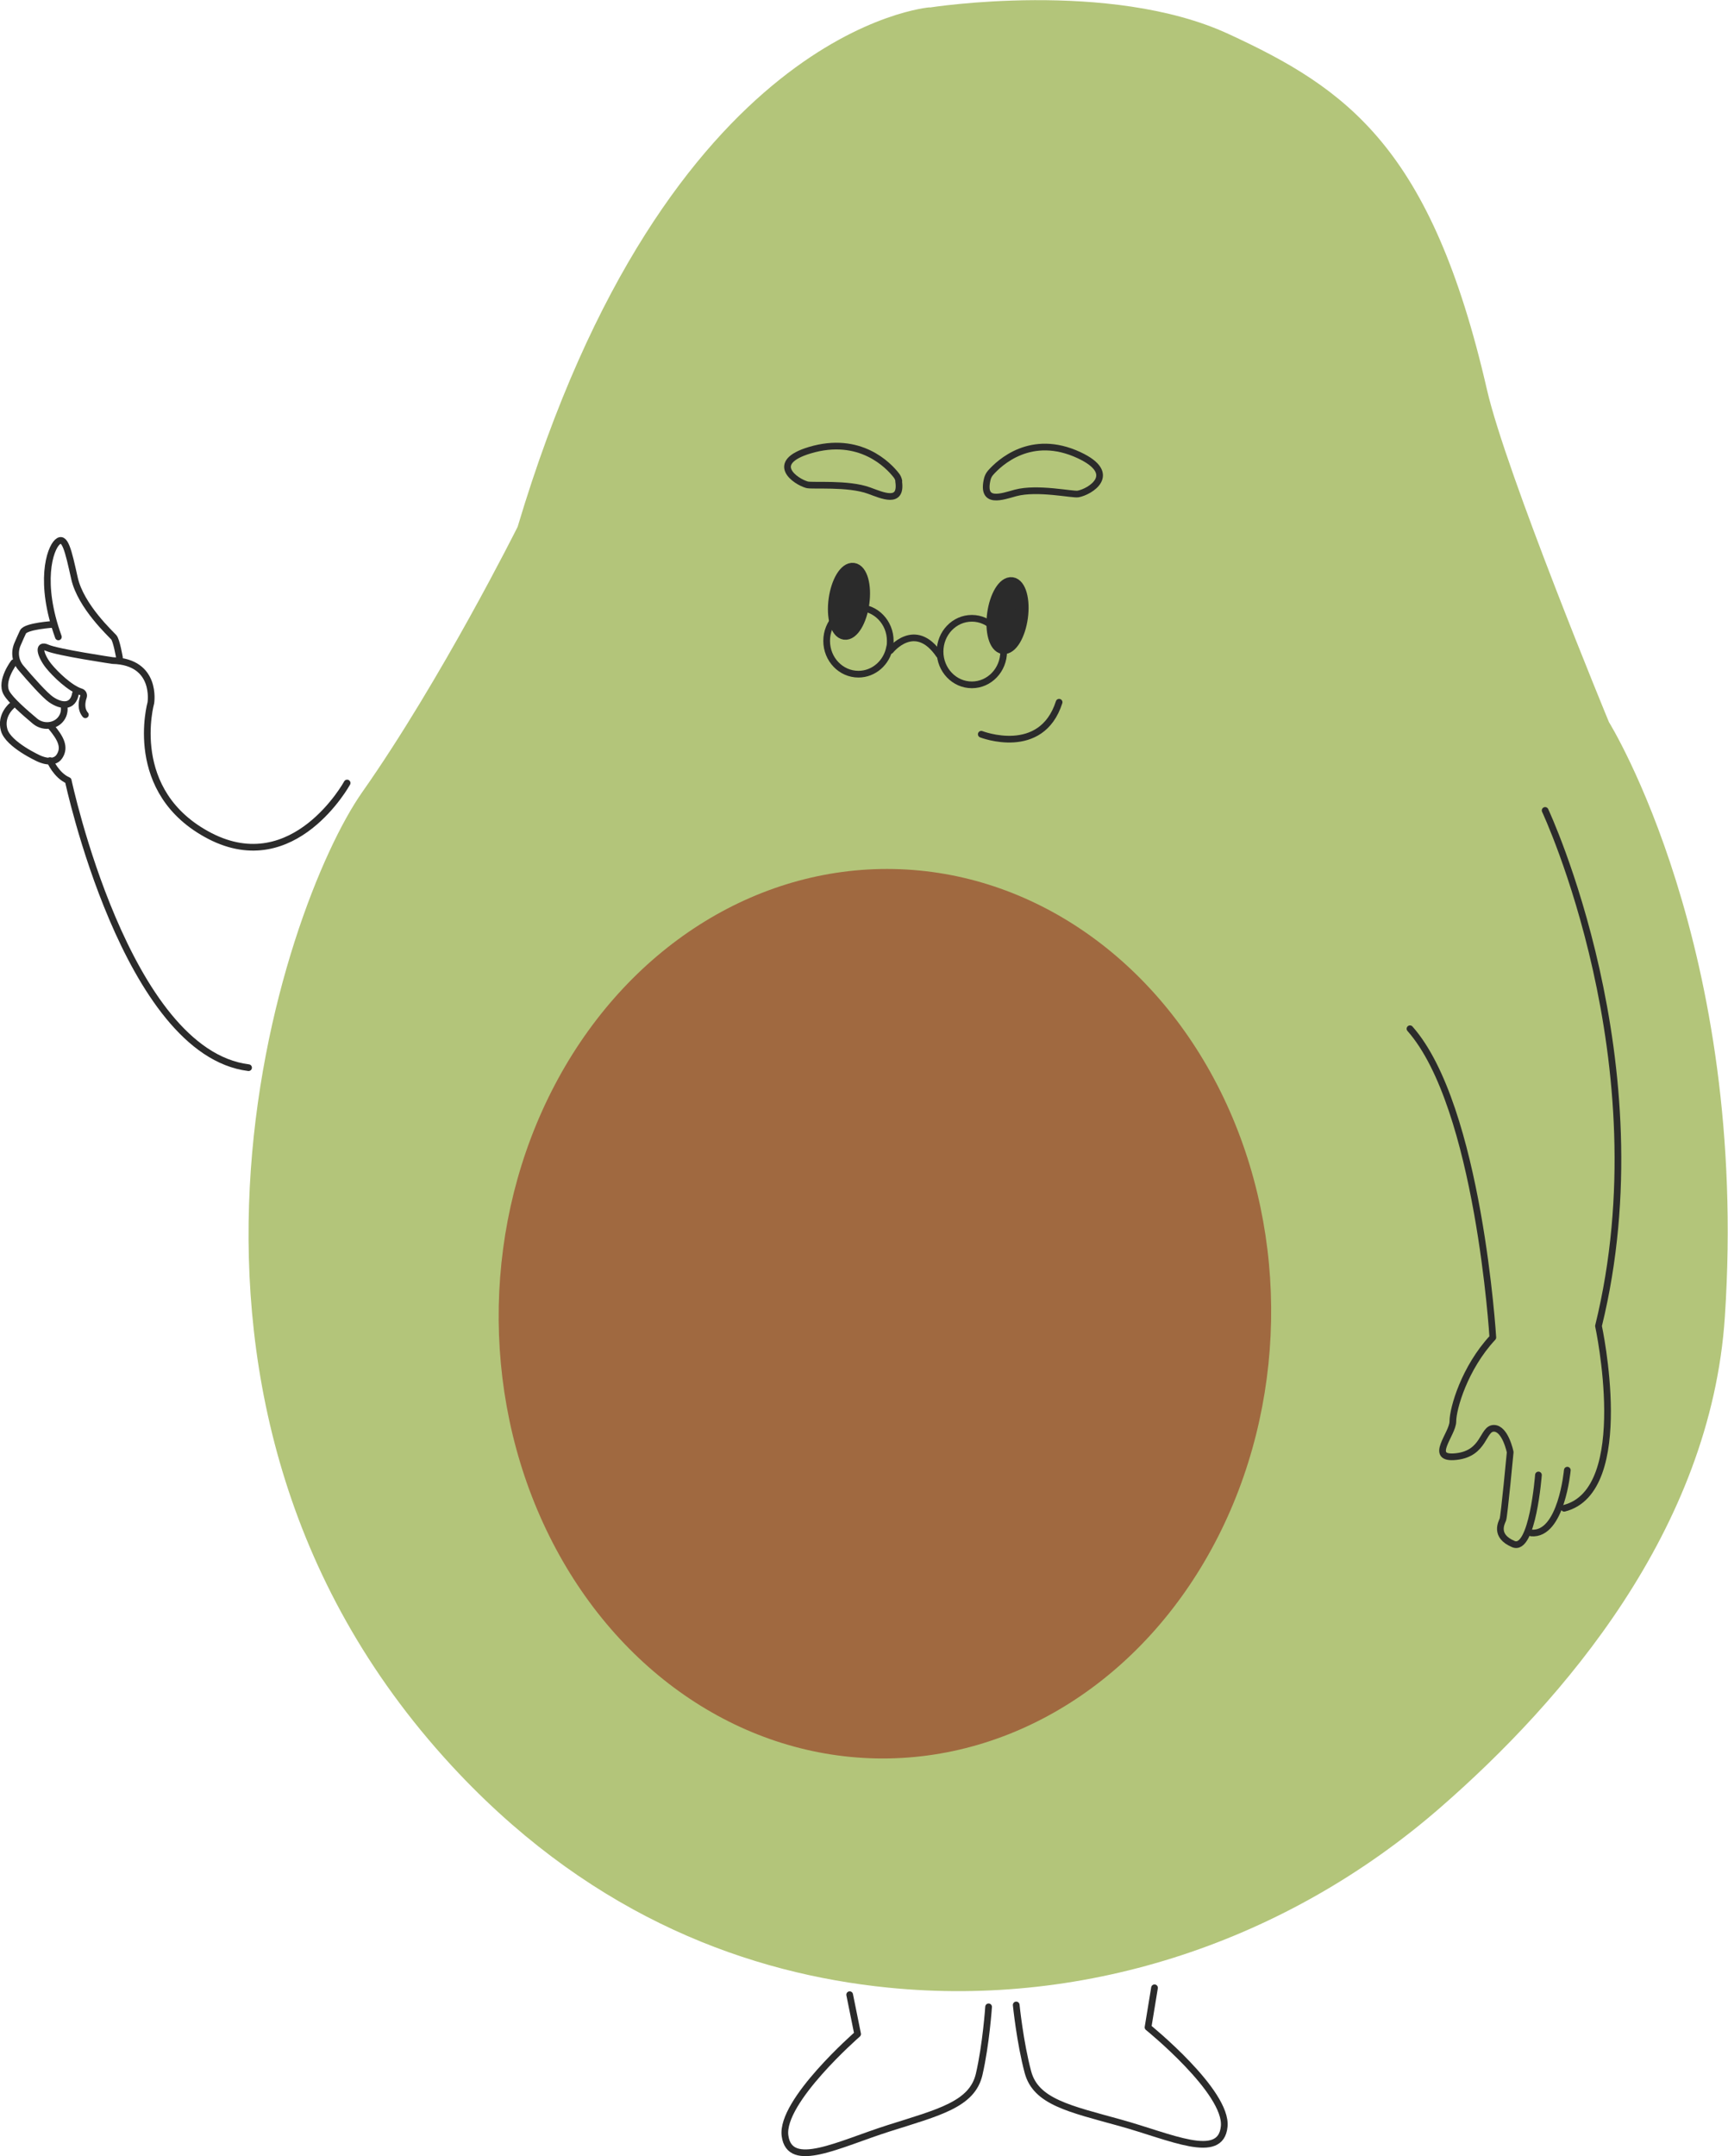 <svg xmlns="http://www.w3.org/2000/svg" id="Calque_2" data-name="Calque 2" viewBox="0 0 82.59 103.02"><defs><style>      .cls-1 {        fill: #a06940;      }      .cls-1, .cls-2 {        stroke-width: 0px;      }      .cls-3 {        fill: #2b2b2b;        stroke-miterlimit: 10;        stroke-width: .64px;      }      .cls-3, .cls-4 {        stroke: #2b2b2b;      }      .cls-4 {        fill: none;        stroke-linecap: round;        stroke-linejoin: round;        stroke-width: .32px;      }      .cls-2 {        fill: #b3c57a;      }    </style></defs><g id="Calque_1-2" data-name="Calque 1"><g><path class="cls-2" d="M44.44.35s-12.56.92-19.7,24.82c0,0-3.64,7.29-7.43,12.68-3.79,5.39-12.09,29.29,4.66,46.92,6.55,6.89,13.91,9.53,20.46,10.19,9.6.97,19.13-2.26,26.41-8.6,5.86-5.1,12.93-13.28,13.6-23.45,1.17-17.63-5.54-28.41-5.54-28.41,0,0-4.92-11.91-5.83-15.88-2.65-11.56-6.68-14.38-12.36-17-5.68-2.62-14.28-1.26-14.28-1.26Z"></path><path class="cls-4" d="M47.19,22.88c.03-.11.08-.21.16-.3.41-.46,1.92-1.91,4.23-.83,1.92.9.51,1.75-.05,1.85-.26.05-1.94-.33-2.99-.05-.63.17-1.65.57-1.35-.67Z"></path><path class="cls-4" d="M42.96,22.98c-.02-.1-.06-.2-.13-.28-.36-.46-1.73-1.91-4.13-1.19-1.99.6-.67,1.5-.13,1.65.26.07,1.96-.09,2.97.28.61.22,1.58.68,1.41-.45Z"></path><ellipse class="cls-3" cx="48.16" cy="29.41" rx="1.53" ry=".66" transform="translate(12.45 73.11) rotate(-82.16)"></ellipse><ellipse class="cls-3" cx="40.58" cy="28.73" rx="1.53" ry=".66" transform="translate(6.58 65.01) rotate(-82.16)"></ellipse><ellipse class="cls-4" cx="46.45" cy="31.13" rx="1.52" ry="1.59"></ellipse><path class="cls-4" d="M42.55,30.62c0,.1,0,.2-.03.3-.13.73-.75,1.29-1.49,1.29-.84,0-1.52-.71-1.52-1.59s.68-1.59,1.52-1.59,1.52.71,1.52,1.59Z"></path><path class="cls-4" d="M42.56,31.08s1.17-1.49,2.33.21"></path><path class="cls-4" d="M46.9,35.08s2.87,1.12,3.72-1.53"></path><path class="cls-4" d="M16.59,37.41s-2.53,4.61-6.56,2.53c-4.03-2.09-2.82-6.36-2.82-6.36,0,0,.32-1.96-1.82-2.02,0,0-2.64-.39-3.13-.61s-.32.38.06.86c.33.41,1.03,1.08,1.54,1.24.11.03.16.14.13.24-.08.23-.14.59.09.86"></path><path class="cls-4" d="M5.71,31.42s-.14-.82-.27-.97-1.58-1.48-1.88-2.82c-.3-1.35-.46-2.06-.82-1.73s-.89,1.93.05,4.53"></path><path class="cls-4" d="M2.54,29.83s-1.3.08-1.44.36c-.06.12-.16.35-.26.58-.17.39-.11.83.17,1.15.45.53,1.13,1.3,1.44,1.51.49.33,1.04.38,1.16-.3"></path><path class="cls-4" d="M.66,31.66s-.66.87-.35,1.44c.19.35.87.94,1.37,1.36.44.36,1.13.23,1.34-.3.04-.11.06-.22.05-.34"></path><path class="cls-4" d="M.56,33.72s-.56.46-.36,1.16,1.66,1.36,1.66,1.36c0,0,.69.34.98-.1s.06-.87-.39-1.41"></path><path class="cls-4" d="M2.39,36.34s.29.7.87.95c0,0,2.76,12.99,8.62,13.72"></path><path class="cls-4" d="M73.85,38.72s5.65,12.02,2.55,24.63c0,0,1.7,7.87-1.64,8.71"></path><path class="cls-4" d="M74.91,70.24s-.28,3.12-1.72,3"></path><path class="cls-4" d="M73.53,70.47s-.28,3.69-1.2,3.3-.56-1.02-.5-1.17.35-3.22.35-3.22c0,0-.23-1.14-.78-1.14s-.43,1.2-1.8,1.35-.16-1.07-.16-1.68.55-2.55,1.91-4.01c0,0-.67-11.03-3.96-14.75"></path><path class="cls-4" d="M55.18,94.97l-.31,1.89s3.81,3.08,3.64,4.74c-.16,1.66-2.55.49-4.97-.18s-4.03-1-4.41-2.42-.56-3.21-.56-3.21"></path><path class="cls-4" d="M40.61,95.3l.38,1.88s-3.69,3.21-3.47,4.86c.22,1.65,2.57.4,4.96-.36,2.4-.76,3.99-1.14,4.32-2.58.33-1.43.45-3.22.45-3.22"></path><ellipse class="cls-1" cx="42.3" cy="62.77" rx="21.25" ry="18.46" transform="translate(-21.29 103.83) rotate(-88.88)"></ellipse></g></g></svg>